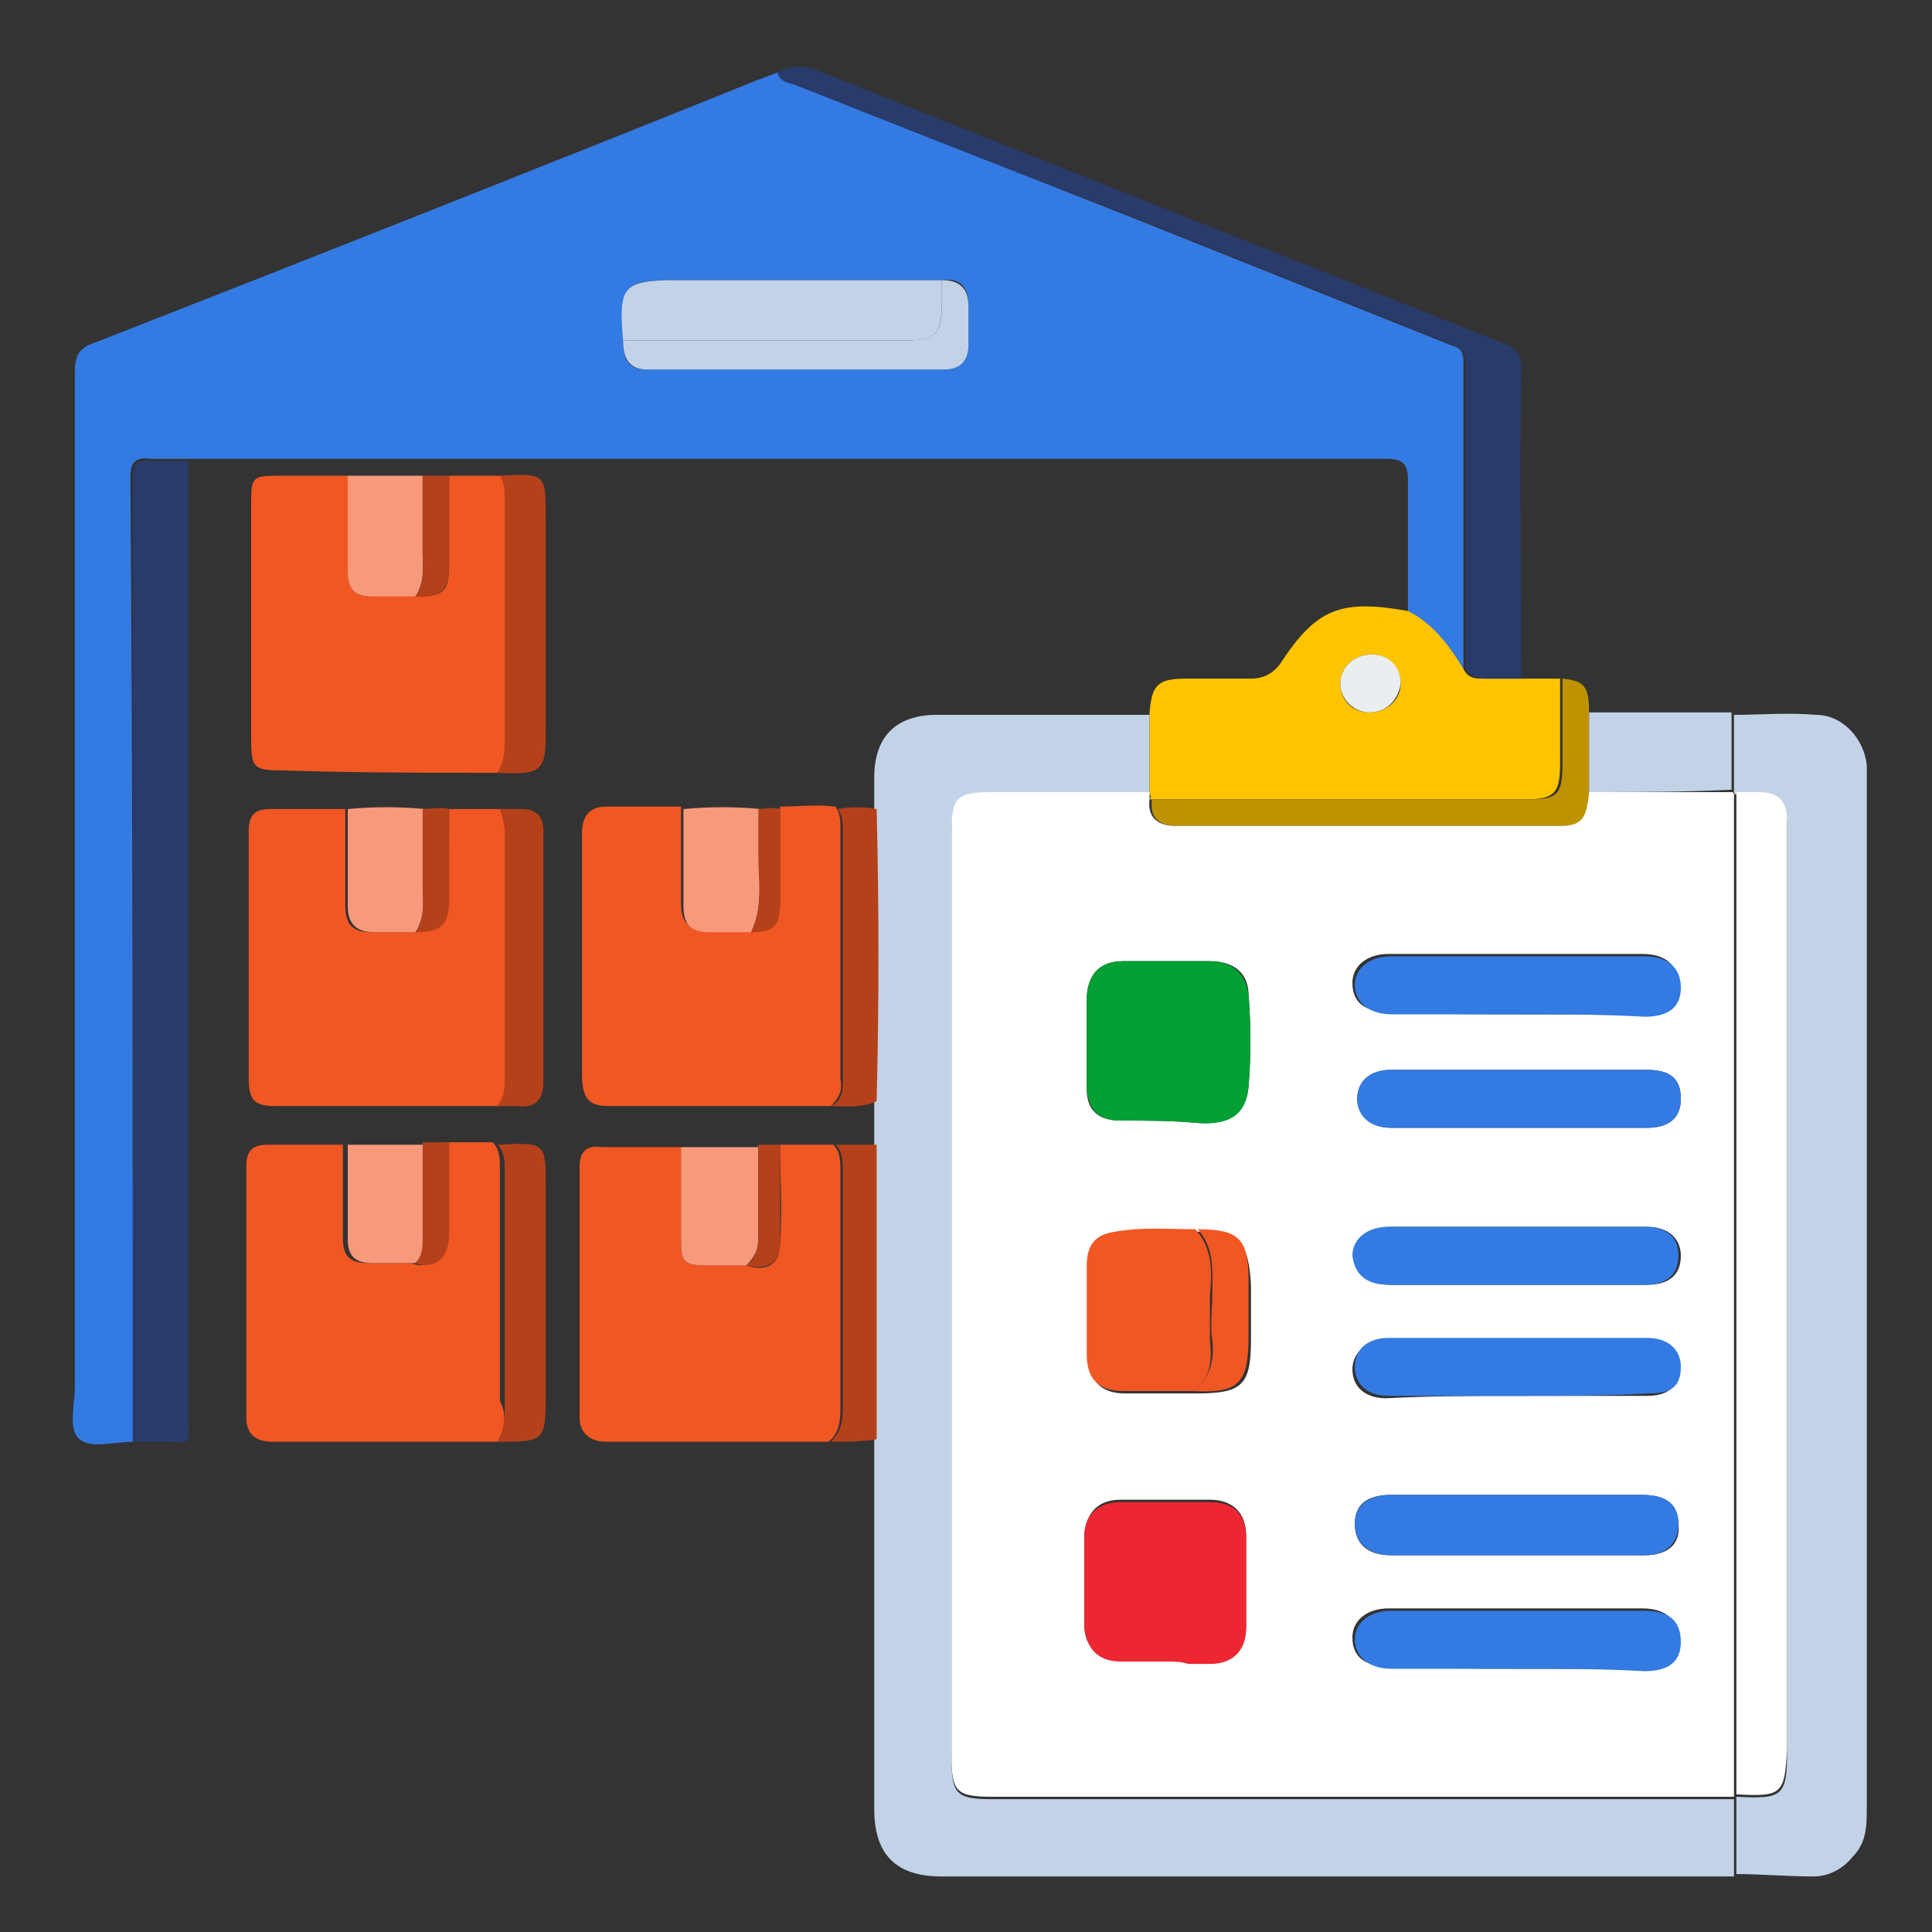 <?xml version="1.0" encoding="utf-8"?>
<!-- Generator: Adobe Illustrator 25.2.1, SVG Export Plug-In . SVG Version: 6.00 Build 0)  -->
<svg version="1.1" id="Layer_1" xmlns="http://www.w3.org/2000/svg" xmlns:xlink="http://www.w3.org/1999/xlink" x="0px" y="0px"
	 width="80px" height="80px" viewBox="0 0 80 80" style="enable-background:new 0 0 80 80;" xml:space="preserve">
<rect x="0" y="0" width="80" height="80" fill="#333333" stroke="none"/>
<style type="text/css">
	.st0{fill:#337AE2;}
	.st1{fill:#C2D3E7;}
	.st2{fill:#F15723;}
	.st3{fill:#FEC400;}
	.st4{fill:#293B6B;}
	.st5{fill:#BF9300;}
	.st6{fill:#B5411A;}
	.st7{fill:#F79A7B;}
	.st8{fill:#FFFFFF;}
	.st9{fill:#EBEEF0;}
	.st10{fill:#029F34;}
	.st11{fill:#EE2631;}
</style>
<g>
	<path class="st0" d="M5.5,59.7c-0.8,0-1.7,0.3-2.2-0.1c-0.5-0.4-0.2-1.4-0.2-2.2c0-14,0-28,0-42c0-0.7,0.2-1,0.8-1.2
		c9.2-3.6,18.3-7.2,27.5-10.9c0.3-0.1,0.5-0.2,0.8-0.3c0.1,0.4,0.4,0.4,0.7,0.5c4.6,1.8,9.1,3.6,13.7,5.4c4.5,1.8,9,3.6,13.5,5.4
		c0.4,0.1,0.5,0.3,0.5,0.7c0,4.2,0,8.4,0,12.7c-0.6-1-1.3-1.8-2.3-2.4c0-1.8,0-3.6,0-5.4c0-0.7-0.2-0.9-0.9-0.9
		c-10.1,0-20.1,0-30.2,0c-6.5,0-13,0-19.5,0c-0.5,0-1,0-1.5,0c-0.6-0.1-0.8,0.2-0.8,0.7C5.5,33.1,5.5,46.4,5.5,59.7z M25.8,14.1
		c0,0.9,0.3,1.2,1,1.2c4.1,0,8.2,0,12.3,0c0.7,0,1-0.4,1-1c0-0.5,0-1,0-1.6c0-0.8-0.3-1.2-1.1-1.1c-3.6,0-7.3,0-10.9,0
		C25.8,11.6,25.7,11.7,25.8,14.1z"/>
	<path class="st1" d="M36.2,33.6c0-0.5,0-0.9,0-1.4c0-1.7,0.9-2.6,2.6-2.6c2.9,0,5.9,0,8.8,0c0,1.1,0,2.2,0,3.3c-2.2,0-4.3,0-6.5,0
		c-1.4,0-1.7,0.2-1.7,1.7c0,12.7,0,25.4,0,38.2c0,1.5,0.2,1.7,1.7,1.7c10.2,0,20.4,0,30.7,0c0,1.1,0,2.2,0,3.2c-1.7,0-3.5,0-5.2,0
		c-9.2,0-18.4,0-27.6,0c-1.9,0-2.8-0.9-2.8-2.8c0-5.1,0-10.2,0-15.3c0-4.1,0-8.1,0-12.2c0-0.6,0-1.1,0-1.7
		C36.3,41.6,36.3,37.6,36.2,33.6z"/>
	<path class="st1" d="M71.9,77.6c0-1.1,0-2.2,0-3.2l0,0c1.9,0.1,2.1,0,2.1-1.9c0-12.6,0-25.1,0-37.7c0-0.2,0-0.5,0-0.7
		c0-0.8-0.4-1.2-1.2-1.2c-0.3,0-0.6,0-0.9,0c0,0-0.1,0-0.1-0.1c0-1.1,0-2.1,0-3.2c1.1,0,2.2-0.1,3.4,0c1.1,0,2,1,2.1,2.1
		c0,0.3,0,0.5,0,0.8c0,14.1,0,28.2,0,42.3c0,0.8,0,1.5-0.6,2.1c-0.4,0.5-1,0.8-1.6,0.8C74,77.7,72.9,77.6,71.9,77.6z"/>
	<path class="st2" d="M32.3,47.4c0.7,0,1.5,0,2.2,0c0.3,0.3,0.3,0.7,0.3,1.1c0,3.3,0,6.6,0,9.9c0,0.5-0.1,1-0.5,1.3
		c-3.1,0-6.1,0-9.2,0c-0.7,0-1.1-0.4-1.1-1c0-3.5,0-7,0-10.4c0-0.6,0.3-0.9,0.9-0.8c1.1,0,2.2,0,3.3,0c0,1.3,0,2.5,0,3.8
		c0,1,0.1,1.1,1.2,1.1c0.5,0,1,0,1.5,0c0.9,0.3,1.4-0.1,1.4-0.9C32.4,50.1,32.3,48.7,32.3,47.4z"/>
	<path class="st2" d="M34.4,45.8c-3.1,0-6.1,0-9.2,0c-0.8,0-1.1-0.3-1.1-1.3c0-3,0-6,0-9c0-0.3,0-0.7,0-1c0-0.7,0.3-1.1,1-1.1
		c1,0,2.1,0,3.1,0c0,1.3,0,2.7,0,4c0,0.8,0.3,1.1,1.1,1.1c0.6,0,1.1,0,1.7,0c1,0,1.3-0.2,1.3-1.2c0-1.3,0-2.6,0-3.9
		c0.8,0,1.5-0.1,2.3,0c0.2,0.3,0.2,0.6,0.2,0.9c0,3.5,0,6.9,0,10.4C34.9,45.2,34.7,45.5,34.4,45.8z"/>
	<path class="st2" d="M20.6,59.7c-3.1,0-6.2,0-9.3,0c-0.7,0-1.1-0.3-1.1-1c0-3.5,0-6.9,0-10.4c0-0.7,0.3-0.9,0.9-0.9
		c1,0,2.1,0,3.1,0c0,1.3,0,2.6,0,3.9c0,0.7,0.3,1,1,1c0.6,0,1.2,0,1.8,0c0.8,0.3,1.4-0.2,1.4-1.2c0-1.3,0-2.5,0-3.8c0.7,0,1.4,0,2,0
		c0.3,0.3,0.3,0.7,0.3,1.1c0,3.2,0,6.4,0,9.6C21,58.6,20.9,59.2,20.6,59.7z"/>
	<path class="st2" d="M18.6,33.5c0.7,0,1.5,0,2.2,0c0.1,0.3,0.2,0.6,0.2,1c0,3.4,0,6.9,0,10.3c0,0.4-0.1,0.7-0.3,1
		c-3.1,0-6.2,0-9.3,0c-0.8,0-1.1-0.2-1.1-1.1c0-3.4,0-6.9,0-10.3c0-0.7,0.3-0.9,0.9-0.9c1,0,2.1,0,3.1,0c0,1.3,0,2.6,0,4
		c0,0.8,0.3,1.1,1.1,1.1c0.6,0,1.1,0,1.7,0c1.1,0,1.4-0.3,1.4-1.3C18.6,36,18.6,34.8,18.6,33.5z"/>
	<path class="st2" d="M18.6,19.7c0.7,0,1.5,0,2.2,0c0.2,0.3,0.2,0.6,0.2,1c0,3.3,0,6.6,0,9.8c0,0.5,0,1-0.3,1.5c-3,0-6,0-9-0.1
		c-1.2,0-1.3-0.1-1.3-1.3c0-3.3,0-6.6,0-9.9c0-0.9,0.1-1,1-1c1,0,2,0,3,0c0,1.3,0,2.7,0,4c0,0.7,0.3,1,1,1c0.6,0,1.2,0,1.8,0
		c1.2,0,1.4-0.2,1.4-1.4C18.6,22.1,18.6,20.9,18.6,19.7z"/>
	<path class="st3" d="M47.6,32.8c0-1.1,0-2.2,0-3.3c0.1-1.1,0.3-1.4,1.5-1.4c0.9,0,1.8,0,2.7,0c0.5,0,0.9-0.2,1.2-0.6
		c1.5-2.3,2.5-2.7,5.3-2.2c1,0.5,1.7,1.4,2.3,2.4c0.2,0.4,0.5,0.4,0.8,0.4c0.5,0,1,0,1.5,0c0.6,0,1.2,0,1.7,0c0,1.2,0,2.3,0,3.5
		c0,1.2-0.2,1.5-1.4,1.5c-5.2,0-10.4,0-15.6,0C47.7,33,47.6,32.9,47.6,32.8z M56.7,29.5c0.7,0,1.3-0.5,1.3-1.2
		c0-0.6-0.5-1.2-1.2-1.2c-0.7,0-1.3,0.5-1.3,1.2C55.5,29,56,29.5,56.7,29.5z"/>
	<path class="st4" d="M5.5,59.7c0-13.3,0-26.6,0-39.9c0-0.6,0.2-0.8,0.8-0.7c0.5,0,1,0,1.5,0c0,13.2,0,26.4,0,39.6c0,1.2,0.2,1-1,1
		C6.3,59.7,5.9,59.7,5.5,59.7z"/>
	<path class="st4" d="M63,28.1c-0.5,0-1,0-1.5,0c-0.3,0-0.7-0.1-0.8-0.4c0-4.2,0-8.4,0-12.7c0-0.4-0.2-0.6-0.5-0.7
		c-4.5-1.8-9-3.6-13.5-5.4C42,7.1,37.4,5.3,32.9,3.5c-0.3-0.1-0.6-0.1-0.7-0.5c0.5-0.3,1-0.3,1.6-0.1c9.5,3.8,18.9,7.5,28.4,11.3
		c0.6,0.2,0.8,0.5,0.8,1.1C62.9,19.6,63,23.8,63,28.1z"/>
	<path class="st5" d="M47.7,33.1c5.2,0,10.4,0,15.6,0c1.2,0,1.4-0.2,1.4-1.5c0-1.2,0-2.3,0-3.5c0.9,0.1,1.1,0.3,1.1,1.4
		c0,1.1,0,2.2,0,3.3c0,1.1-0.3,1.4-1.1,1.4c-5.3,0-10.6,0-15.9,0C48,34.2,47.6,33.9,47.7,33.1z"/>
	<path class="st6" d="M20.6,59.7c0.3-0.5,0.3-1.1,0.3-1.6c0-3.2,0-6.4,0-9.6c0-0.4,0-0.8-0.3-1.1c2-0.1,2-0.1,2,1.8
		c0,2.9,0,5.7,0,8.6C22.6,59.7,22.5,59.7,20.6,59.7z"/>
	<path class="st6" d="M20.6,32c0.3-0.5,0.3-1,0.3-1.5c0-3.3,0-6.6,0-9.8c0-0.3,0-0.7-0.2-1c1.9-0.1,1.9-0.1,1.9,1.8
		c0,2.9,0,5.8,0,8.7C22.6,31.9,22.5,32.1,20.6,32z"/>
	<path class="st6" d="M20.6,45.8c0.2-0.3,0.3-0.6,0.3-1c0-3.4,0-6.9,0-10.3c0-0.3-0.1-0.7-0.2-1c0.3,0,0.6,0,0.9,0
		c0.6,0,0.9,0.3,0.9,0.9c0,3.5,0,6.9,0,10.4c0,0.7-0.3,1.1-1.1,1C21.2,45.8,20.9,45.8,20.6,45.8z"/>
	<path class="st1" d="M65.8,32.8c0-1.1,0-2.2,0-3.3c2,0,4,0,5.9,0c0,1.1,0,2.1,0,3.2C69.7,32.8,67.8,32.8,65.8,32.8z"/>
	<path class="st6" d="M34.4,59.7c0.4-0.4,0.5-0.8,0.5-1.3c0-3.3,0-6.6,0-9.9c0-0.4,0-0.8-0.3-1.1c0.6,0,1.1,0,1.7,0
		c0,4.1,0,8.1,0,12.2C35.6,59.7,35,59.7,34.4,59.7z"/>
	<path class="st6" d="M34.4,45.8c0.4-0.2,0.5-0.5,0.5-1c0-3.5,0-6.9,0-10.4c0-0.3,0-0.6-0.2-0.9c0.5-0.1,1-0.1,1.6,0
		c0.1,4,0.1,8.1,0,12.1C35.6,45.9,35,45.8,34.4,45.8z"/>
	<path class="st7" d="M17.2,38.6c-0.6,0-1.1,0-1.7,0c-0.8,0-1.1-0.4-1.1-1.1c0-1.3,0-2.7,0-4c1.1-0.1,2.1-0.1,3.2,0
		c0,1.1,0,2.2,0,3.3C17.5,37.4,17.6,38,17.2,38.6z"/>
	<path class="st7" d="M31.1,38.6c-0.6,0-1.1,0-1.7,0c-0.8,0-1.1-0.3-1.1-1.1c0-1.3,0-2.7,0-4c1.1-0.1,2.1-0.1,3.2,0
		c0,0.6,0,1.3,0,1.9C31.4,36.5,31.6,37.6,31.1,38.6z"/>
	<path class="st7" d="M17.2,52.3c-0.6,0-1.2,0-1.8,0c-0.7,0-1-0.3-1-1c0-1.3,0-2.6,0-3.9c1.1,0,2.1,0,3.2,0c0,1.3,0,2.6,0,3.9
		C17.5,51.7,17.5,52,17.2,52.3z"/>
	<path class="st7" d="M30.9,52.4c-0.5,0-1,0-1.5,0c-1.1,0-1.2-0.1-1.2-1.1c0-1.3,0-2.5,0-3.8c1.1,0,2.1,0,3.2,0c0,1.3,0,2.5,0,3.8
		C31.4,51.7,31.3,52,30.9,52.4z"/>
	<path class="st7" d="M17.2,24.7c-0.6,0-1.2,0-1.8,0c-0.7,0-1-0.3-1-1c0-1.3,0-2.7,0-4c1,0,2.1,0,3.1,0c0,1.1,0,2.1,0,3.2
		C17.5,23.5,17.6,24.1,17.2,24.7z"/>
	<path class="st6" d="M17.2,38.6c0.4-0.5,0.3-1.2,0.3-1.8c0-1.1,0-2.2,0-3.3c0.4,0,0.7-0.1,1.1,0c0,1.2,0,2.5,0,3.7
		C18.6,38.3,18.3,38.6,17.2,38.6z"/>
	<path class="st6" d="M17.2,52.3c0.3-0.3,0.3-0.7,0.3-1.1c0-1.3,0-2.6,0-3.9c0.4,0,0.7,0,1.1,0c0,1.3,0,2.5,0,3.8
		C18.6,52.1,18,52.6,17.2,52.3z"/>
	<path class="st6" d="M17.2,24.7c0.4-0.5,0.3-1.2,0.3-1.8c0-1.1,0-2.1,0-3.2c0.4,0,0.7,0,1.1,0c0,1.2,0,2.4,0,3.6
		C18.6,24.5,18.3,24.7,17.2,24.7z"/>
	<path class="st6" d="M30.9,52.4c0.4-0.3,0.5-0.7,0.5-1.2c0-1.3,0-2.5,0-3.8c0.3,0,0.6,0,0.9,0c0,1.4,0,2.7,0,4.1
		C32.3,52.3,31.8,52.6,30.9,52.4z"/>
	<path class="st6" d="M31.1,38.6c0.5-1,0.3-2.1,0.3-3.2c0-0.6,0-1.3,0-1.9c0.3,0,0.6-0.1,0.9,0c0,1.3,0,2.6,0,3.9
		C32.3,38.3,32.1,38.6,31.1,38.6z"/>
	<path class="st1" d="M25.8,14.1c-0.2-2.3,0-2.5,2.3-2.5c3.6,0,7.3,0,10.9,0c0,0.3,0,0.6,0,0.9c0,1.4-0.3,1.6-1.6,1.6
		C33.6,14.1,29.7,14.1,25.8,14.1z"/>
	<path class="st1" d="M25.8,14.1c3.9,0,7.7,0,11.6,0c1.4,0,1.6-0.3,1.6-1.6c0-0.3,0-0.6,0-0.9c0.8,0,1.1,0.4,1.1,1.1
		c0,0.5,0,1,0,1.6c0,0.7-0.4,1-1,1c-4.1,0-8.2,0-12.3,0C26.1,15.3,25.8,14.9,25.8,14.1z"/>
	<path class="st8" d="M65.8,32.8c2,0,4,0,5.9,0c0,0,0.1,0,0.1,0.1c0,13.8,0,27.7,0,41.5l0,0c-10.2,0-20.4,0-30.7,0
		c-1.5,0-1.7-0.2-1.7-1.7c0-12.7,0-25.4,0-38.2c0-1.5,0.2-1.7,1.7-1.7c2.2,0,4.3,0,6.5,0c0,0.1,0,0.2,0,0.3
		c-0.1,0.8,0.4,1.1,1.1,1.1c5.3,0,10.6,0,15.9,0C65.5,34.2,65.7,33.9,65.8,32.8z M49.6,51c-1.1,0-2.2-0.1-3.3,0.1
		c-0.8,0.1-1.2,0.6-1.2,1.4c0,1.2,0,2.4,0,3.7c0,1,0.5,1.5,1.5,1.5c1,0,1.9,0,2.9,0c1.9,0,2.3-0.3,2.3-2.2c0-0.8,0-1.6,0-2.3
		C51.7,51.4,51.3,51,49.6,51z M45,43.1c0,0.7,0,1.3,0,2c0,0.9,0.5,1.3,1.4,1.3c1.1,0,2.1,0,3.2,0.1c1.3,0.1,2-0.4,2.1-1.5
		c0.1-1.3,0.1-2.6,0-3.8c0-0.9-0.6-1.4-1.6-1.4c-1.2,0-2.4,0-3.6,0c-1,0-1.5,0.6-1.5,1.6C45,42,45,42.6,45,43.1z M48.3,68.8
		C48.3,68.8,48.3,68.8,48.3,68.8c0.3,0,0.6,0,0.9,0c0.3,0,0.6,0,0.9,0c1,0,1.5-0.5,1.5-1.5c0-1.2,0-2.4,0-3.7c0-1-0.6-1.5-1.5-1.5
		c-1.2,0-2.4,0-3.7,0c-0.9,0-1.4,0.5-1.5,1.4c0,1.3,0,2.6,0,3.8c0,0.9,0.6,1.4,1.5,1.4C47.1,68.8,47.7,68.8,48.3,68.8z M62.8,42
		c1.7,0,3.5,0,5.2,0c1,0,1.5-0.4,1.5-1.2c0-0.8-0.5-1.3-1.5-1.3c-3.5,0-7,0-10.5,0c-0.9,0-1.5,0.5-1.5,1.2c0,0.8,0.5,1.2,1.5,1.2
		C59.3,42,61.1,42,62.8,42z M62.8,69.1c1.7,0,3.5,0,5.2,0c1,0,1.5-0.4,1.5-1.2c0-0.8-0.5-1.3-1.5-1.3c-3.5,0-7,0-10.5,0
		c-0.9,0-1.5,0.5-1.5,1.2c0,0.8,0.5,1.2,1.5,1.2C59.3,69.1,61.1,69.1,62.8,69.1z M62.8,61.9c-1.7,0-3.5,0-5.2,0
		c-1,0-1.5,0.4-1.5,1.2c0,0.8,0.5,1.3,1.5,1.3c3.5,0,7,0,10.5,0c1,0,1.5-0.5,1.4-1.3c0-0.8-0.5-1.2-1.5-1.2
		C66.3,61.9,64.6,61.9,62.8,61.9z M62.8,46.7c1.8,0,3.6,0,5.4,0c0.9,0,1.4-0.4,1.4-1.2c0-0.8-0.4-1.2-1.4-1.2c-3.5,0-7.1,0-10.6,0
		c-0.9,0-1.4,0.5-1.4,1.2c0,0.7,0.6,1.2,1.4,1.2C59.3,46.7,61,46.7,62.8,46.7z M62.9,57.8c1.8,0,3.5,0,5.3,0c0.9,0,1.3-0.4,1.3-1.1
		c0-0.8-0.5-1.2-1.4-1.2c-3.6,0-7.1,0-10.7,0c-0.8,0-1.4,0.5-1.4,1.2c0,0.7,0.5,1.2,1.4,1.2C59.3,57.8,61.1,57.8,62.9,57.8z
		 M62.9,50.8c-1.8,0-3.5,0-5.3,0c-0.9,0-1.5,0.5-1.5,1.2c0,0.7,0.6,1.2,1.5,1.2c3.5,0,7.1,0,10.6,0c0.9,0,1.4-0.4,1.4-1.2
		c0-0.7-0.5-1.2-1.4-1.2C66.4,50.8,64.6,50.8,62.9,50.8z"/>
	<path class="st8" d="M71.9,74.3c0-13.8,0-27.7,0-41.5c0.3,0,0.6,0,0.9,0c0.8,0,1.2,0.3,1.2,1.2c0,0.2,0,0.5,0,0.7
		c0,12.6,0,25.1,0,37.7C73.9,74.3,73.8,74.4,71.9,74.3z"/>
	<path class="st9" d="M56.7,29.5c-0.6,0-1.2-0.5-1.2-1.2c0-0.7,0.6-1.2,1.3-1.2c0.7,0,1.2,0.5,1.2,1.2C57.9,29,57.4,29.5,56.7,29.5z
		"/>
	<path class="st10" d="M45,43.1c0-0.6,0-1.1,0-1.7c0-1,0.5-1.6,1.5-1.6c1.2,0,2.4,0,3.6,0c0.9,0,1.5,0.5,1.6,1.4
		c0.1,1.3,0.1,2.6,0,3.8c-0.1,1.1-0.7,1.6-2.1,1.5c-1.1-0.1-2.1-0.1-3.2-0.1c-0.9,0-1.3-0.4-1.4-1.3C45,44.4,45,43.8,45,43.1z"/>
	<path class="st11" d="M48.3,68.8c-0.6,0-1.2,0-1.9,0c-0.9,0-1.4-0.5-1.5-1.4c0-1.3,0-2.6,0-3.8c0-0.9,0.6-1.4,1.5-1.4
		c1.2,0,2.4,0,3.7,0c1,0,1.5,0.5,1.5,1.5c0,1.2,0,2.4,0,3.7c0,1-0.6,1.5-1.5,1.5c-0.3,0-0.6,0-0.9,0C48.9,68.8,48.6,68.8,48.3,68.8
		C48.3,68.8,48.3,68.8,48.3,68.8z"/>
	<path class="st2" d="M49.4,57.6c-1,0-1.9,0-2.9,0c-1,0-1.5-0.5-1.5-1.5c0-1.2,0-2.4,0-3.7c0-0.9,0.4-1.3,1.2-1.4
		c1.1-0.2,2.2-0.1,3.3-0.1c0.7,0.8,0.7,1.7,0.6,2.7c0,0.6,0,1.2,0,1.9C50.2,56.4,50.1,57.1,49.4,57.6z"/>
	<path class="st0" d="M62.8,42c-1.7,0-3.5,0-5.2,0c-0.9,0-1.5-0.5-1.5-1.2c0-0.7,0.6-1.2,1.5-1.2c3.5,0,7,0,10.5,0
		c1,0,1.5,0.5,1.5,1.3c0,0.8-0.5,1.2-1.5,1.2C66.3,42,64.5,42,62.8,42z"/>
	<path class="st0" d="M62.8,69.1c-1.7,0-3.5,0-5.2,0c-0.9,0-1.5-0.5-1.5-1.2c0-0.7,0.6-1.2,1.5-1.2c3.5,0,7,0,10.5,0
		c1,0,1.5,0.4,1.5,1.3c0,0.8-0.5,1.2-1.5,1.2C66.3,69.1,64.6,69.1,62.8,69.1z"/>
	<path class="st0" d="M62.8,61.9c1.7,0,3.5,0,5.2,0c1,0,1.5,0.4,1.5,1.2c0,0.8-0.5,1.3-1.4,1.3c-3.5,0-7,0-10.5,0
		c-0.9,0-1.5-0.5-1.5-1.3c0-0.8,0.6-1.2,1.5-1.2C59.3,61.9,61.1,61.9,62.8,61.9z"/>
	<path class="st0" d="M62.8,46.7c-1.7,0-3.5,0-5.2,0c-0.9,0-1.4-0.5-1.4-1.2c0-0.7,0.5-1.2,1.4-1.2c3.5,0,7.1,0,10.6,0
		c1,0,1.4,0.4,1.4,1.2c0,0.8-0.5,1.2-1.4,1.2C66.4,46.7,64.6,46.7,62.8,46.7z"/>
	<path class="st0" d="M62.9,57.8c-1.8,0-3.6,0-5.4,0c-0.9,0-1.4-0.5-1.4-1.2c0-0.7,0.5-1.2,1.4-1.2c3.6,0,7.1,0,10.7,0
		c0.9,0,1.4,0.5,1.4,1.2c0,0.8-0.4,1.1-1.3,1.1C66.4,57.8,64.7,57.8,62.9,57.8z"/>
	<path class="st0" d="M62.9,50.8c1.7,0,3.5,0,5.2,0c0.9,0,1.4,0.4,1.4,1.2c0,0.8-0.5,1.2-1.4,1.2c-3.5,0-7.1,0-10.6,0
		c-0.9,0-1.4-0.4-1.5-1.2c0-0.7,0.6-1.2,1.5-1.2C59.4,50.8,61.1,50.8,62.9,50.8z"/>
	<path class="st2" d="M49.4,57.6c0.7-0.5,0.9-1.3,0.8-2.1c-0.1-0.6,0-1.2,0-1.9c0-1,0.1-1.9-0.6-2.7c1.7,0,2.1,0.4,2.1,2.1
		c0,0.8,0,1.6,0,2.3C51.7,57.3,51.3,57.7,49.4,57.6z"/>
</g>
</svg>
